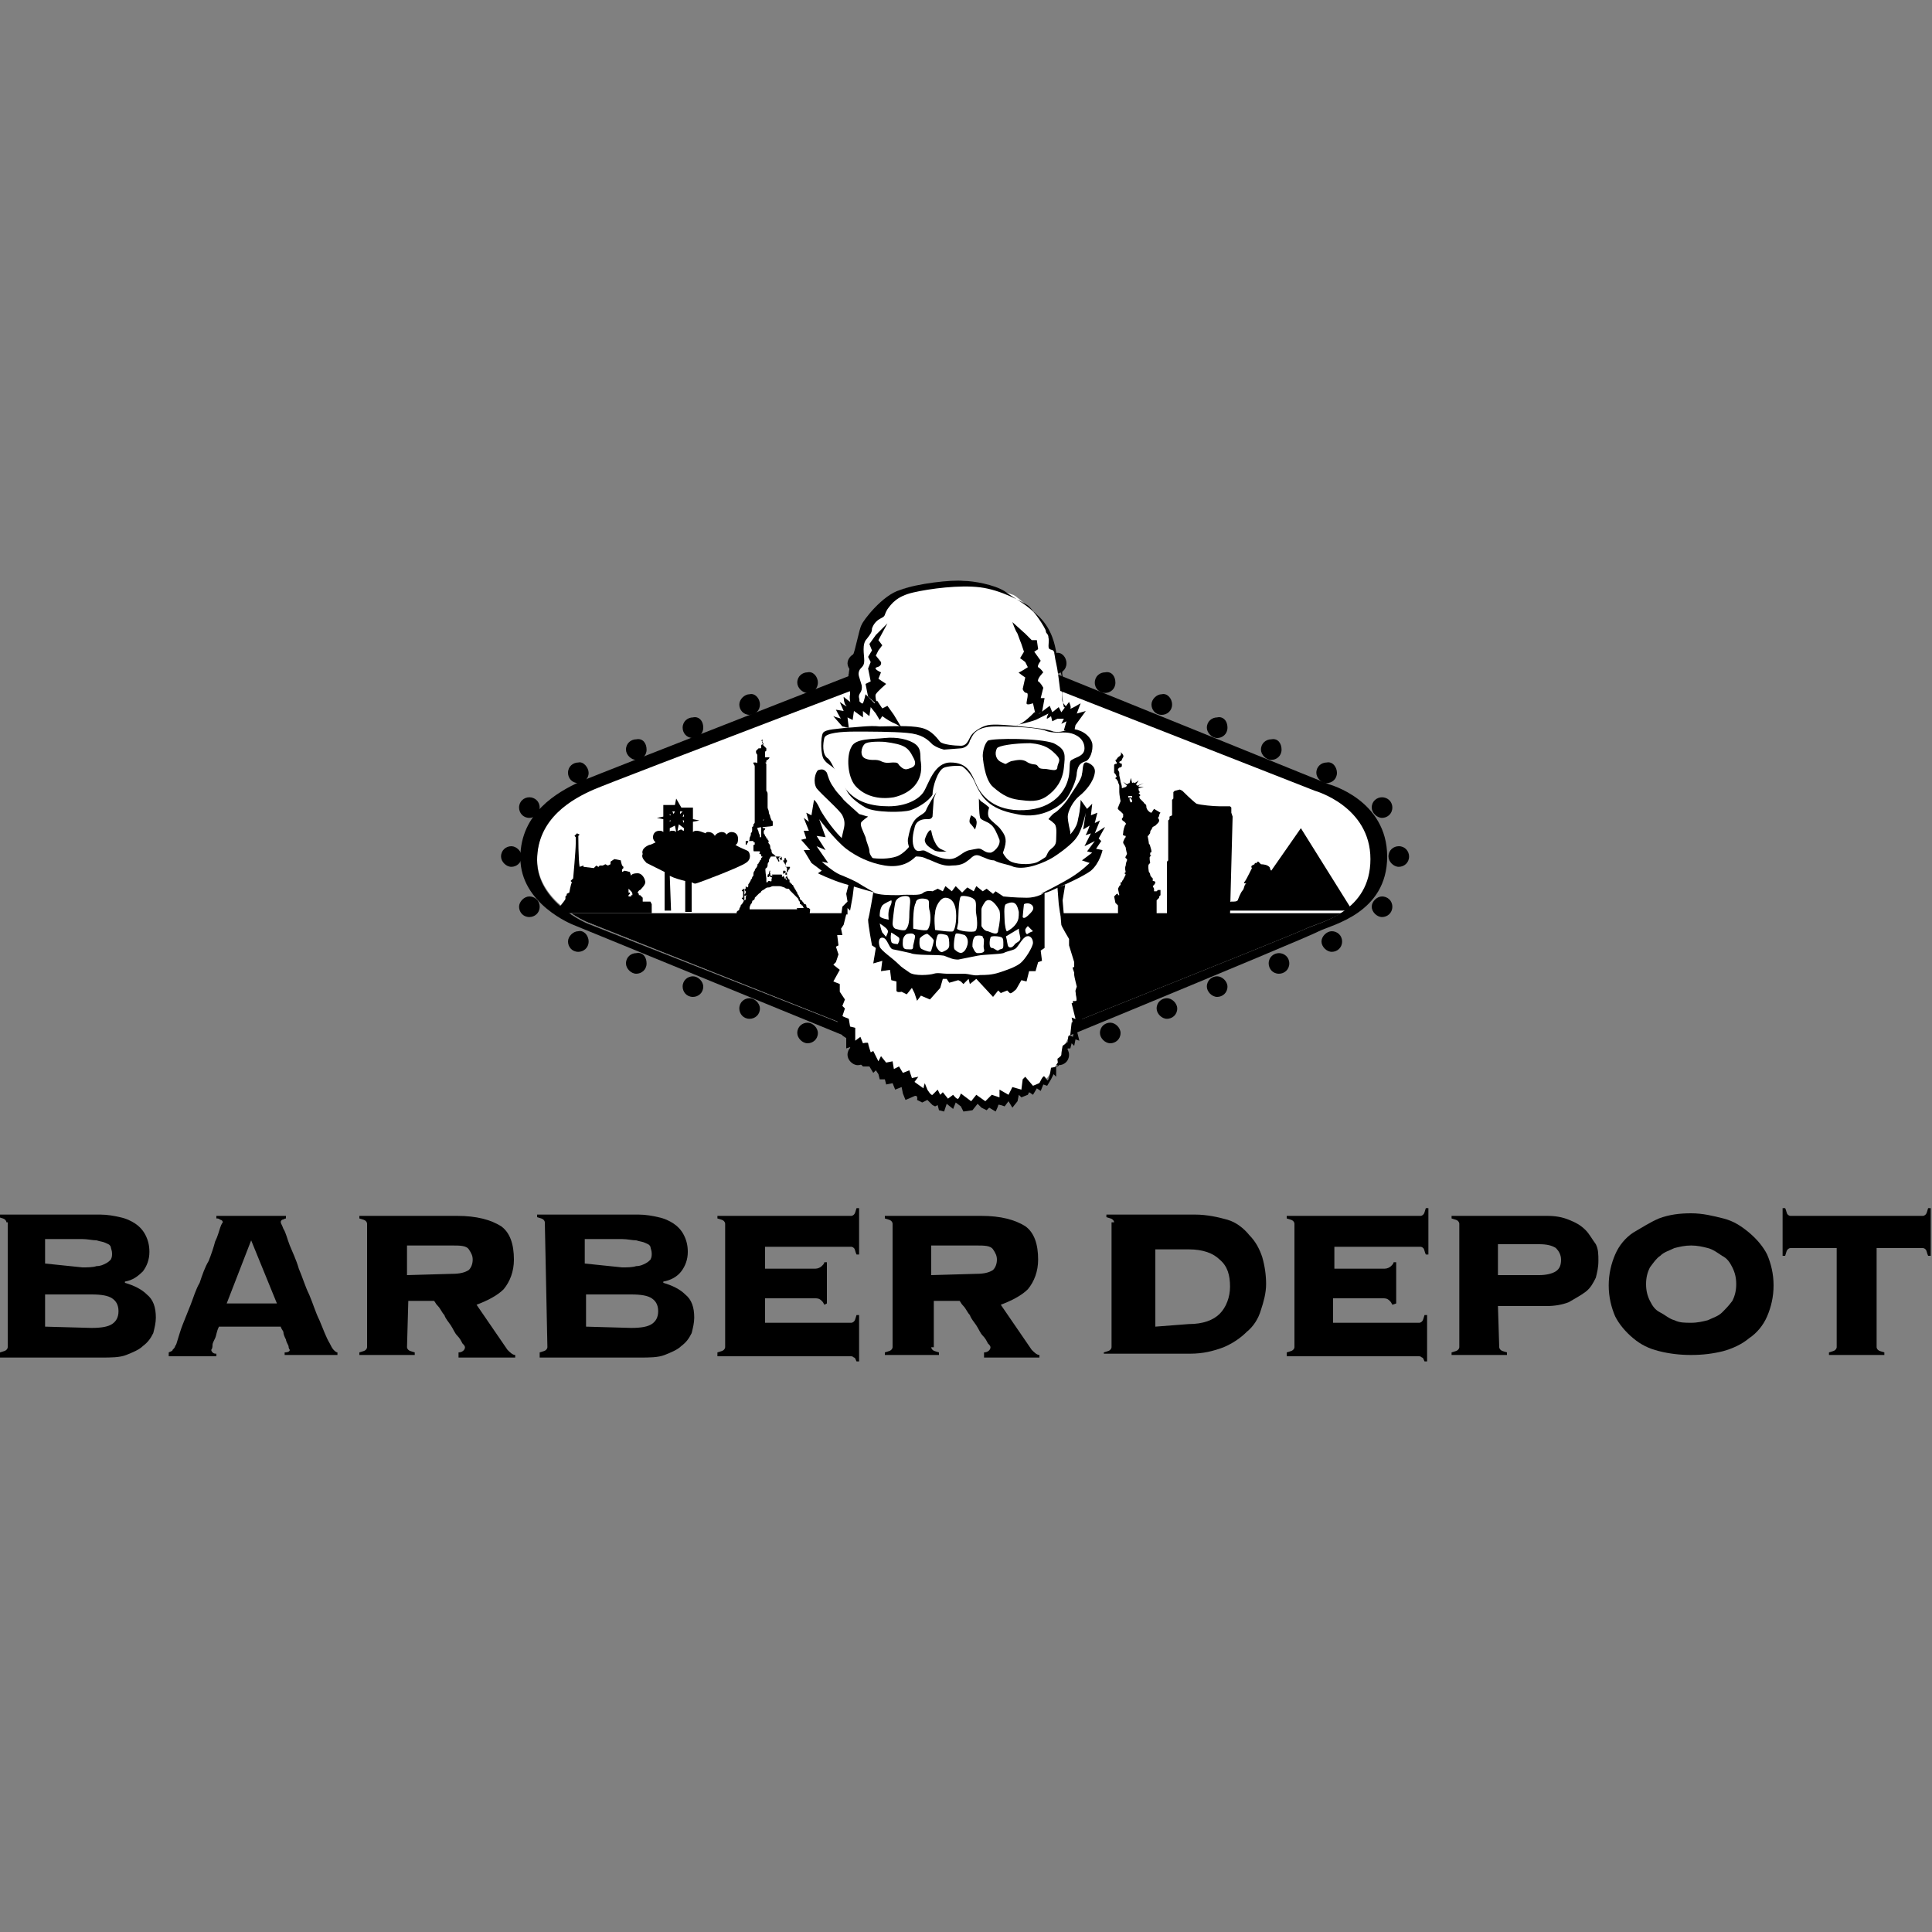 <?xml version="1.0" encoding="UTF-8"?> <svg xmlns="http://www.w3.org/2000/svg" xmlns:xlink="http://www.w3.org/1999/xlink" viewBox="0 0 150 150"><rect x="0" y="0" width="150" height="150" fill="#808080" stroke="none"/><clipPath id="a"><path d="m102.2 61.3-27.9-10.9s-26.6 10.1-28.2 10.8-4.4 2.2-4.4 5.5 3.9 4.9 3.9 4.9l28.7 11.4s26.1-10.4 27.1-10.9 5.2-1.3 5.2-5.4c0-4.2-4.4-5.4-4.4-5.4z"></path></clipPath><path d="m.3.3h2.3v2.3h-2.3z" fill="none"></path><path d="m146.6.3h2.3v2.3h-2.3z" fill="none"></path><path d="m.3 147h2.3v2.3h-2.3z" fill="none"></path><path d="m146.6 147h2.3v2.3h-2.3z" fill="none"></path><path d="m102.2 61.3-27.9-10.9s-26.6 10.1-28.2 10.8-4.4 2.2-4.4 5.5 3.9 4.9 3.9 4.9l28.7 11.4s26.1-10.4 27.1-10.9 5.2-1.3 5.2-5.4c0-4.2-4.4-5.4-4.4-5.4z" fill="#fff"></path><path d="m62.9 70.6c-.1-.1-.1-.1-.1-.1s0 0-.1 0c-.1-.1-.1-.1-.1-.2s-.1-.1-.1-.1-.1 0-.1-.1l-.1-.1c0-.1-.1-.1-.1-.1-.1-.1-.1-.1-.1-.2-.1-.1-.1-.2-.1-.2-.1-.1-.1-.1-.1-.2-.1-.1-.1-.2-.2-.3 0-.1-.1-.1-.1-.2s-.1-.1-.1-.1 0-.1-.1-.1c0-.1-.1-.1-.1-.1v-.1s0 0 0-.1c0 0-.1 0-.1-.1-.1-.1-.1-.2-.1-.2v-.1-.1c0-.1 0-.1 0-.1.1 0 .1-.1.1-.1s0-.1.1-.1c0 0 0 0 0-.1.1-.1 0-.1 0-.1s0 0-.1 0h-.1-.1c0-.1 0-.2 0-.2s0-.1.1-.2c0 0 0 0 0-.1-.1-.1-.1-.1-.1-.2 0 0-.1 0-.1.1v.1s0 0-.1 0-.1-.1-.2-.1v.2-.1c.1 0 .1-.1 0-.1s-.1-.1 0-.1 0-.1 0-.1-.1 0-.1.1l-.1.1c.1 0 .1.1.1.1v.1c-.1 0-.1-.1-.1-.1 0-.1-.1-.1-.1-.1 0-.1 0-.1-.1-.2 0-.1 0-.1-.1-.1 0-.1-.1-.1-.1-.1-.1-.1-.1-.2-.1-.3-.1-.1-.1-.2-.1-.3s-.1-.2-.1-.2-.1-.1 0-.2l-.1-.1c0-.1 0-.1-.1-.1 0-.1 0-.1-.1-.2 0-.1-.1-.2-.1-.2v-.1s0 0 0-.1c.1-.1.1-.1.1-.1v-.1s.1 0 .1-.1v.1s0-.1-.1 0h-.1s-.1 0-.1-.1 0-.1 0-.1c0-.1 0-.1 0-.1s0-.1 0-.1c.1-.1 0-.1 0-.1s0-.1.1-.2c0 .1 0 .1-.1.1-.1-.1 0-.1-.1-.1v.1 1.3h-.1v-.1c0-.1-.1-.2-.1-.3s-.1-.2-.1-.3 1.2-.1 1.2-.2 0-.2 0-.2c0-.1 0-.2-.1-.2 0-.1-.1-.2-.1-.3s-.1-.2-.1-.3c0-.2-.1-.3-.1-.4s0-.2 0-.3c0-.2 0-.3 0-.4s0-.2 0-.3 0-.2-.1-.3c0-.1 0-.1 0-.2 0-.2 0-.2 0-.4s0-.3 0-.5 0-.3 0-.4c0-.2 0-.3 0-.4s0-.1 0-.2c-.1-.1-.1-.1 0-.1v-.1c0-.1.1-.1.1-.1s.1-.1.1-.1.1-.1 0-.1-.1 0-.1 0c-.1 0-.1 0-.1 0s-.1 0-.1 0c0-.1 0-.2 0-.2s0-.1 0-.1c0-.1 0-.2.1-.2 0-.1 0-.2 0-.2-.1-.1-.1-.1-.2-.2s-.1-.1 0-.1c0 0 0-.1-.1-.1 0 0-.1 0 0-.1-.1-.1-.1-.1 0-.2v-.1.1.2c.1.1 0 .2 0 .2s-.1 0-.1.1v.1c0 .1 0 .1-.1.1 0 0 0 0-.1 0-.1.1-.1.1-.2.2v.1c0 .1.1.2.1.2v.2.1.3s0 .1-.1 0c-.1 0-.1 0-.1 0h-.1v.1c.1.1.1.2.1.2v.1.2.1.2.3.4.3.2.3.2.2.3.1.2.2.2.3.2.2.1c0 .1 0 .1-.1.2 0 .1 0 .2-.1.2v.1.2s0 .1-.1.2v.1c0 .1-.1.2-.1.3s0 .2-.1.2c0 .1-.1.2-.1.2s0 .1-.1.1v-.1s0 0 0-.1v-.1h.6v.1h.1v.1c0 .1 0 .1-.1.1v.1.1.2c0 .1.1.1-.1.1-.1 0-.1 0-.1 0h.7v.1c-.1.1 0 .1 0 .1s.1 0 .1.1 0 .1.1.1c0 0 0 .1-.1.1 0 .1 0 .2-.1.2 0 .1-.1.2-.1.2s0 .1-.1.1.1 0 0 .1c0 .1-.1.2-.1.2s-.1.1-.1.2c-.1.1-.1.2-.1.3s0 .1-.1.2c0 .1 0 .1-.1.2 0 .1-.1.2-.1.2 0 .1-.1.1-.1.2s0 .1 0 .1 0 .1-.1.1c-.1-.1-.1-.1-.1-.1s0 0 0 .1v.1c-.1 0-.1.1-.1.1s0-.1-.1-.1c0 .1 0 .1-.1.1 0 .1 0 .1.1.1v.2.1.2c-.1 0-.1 0-.1 0 0 .1 0 .1.1.1v.1s.1 0 .1.1v-1c.1.1.1.1 0 .1 0 0 0 0 .1.1v.1c0 .1-.1.1-.1.2s.2 0 .2 0c-.1.1-.1.1-.1.2v.1c0 .1-.1.1-.1.1-.1.1-.1.2-.2.3s-.1.1-.1.2c-.1.1-.1.2-.1.2 0 .1-.1.1-.1.1s-.1.1-.1.1v.1c.1.1 0 .1 0 .1s0 .1-.1.1c0 0-.1 0 0 .1v.1c0 .1-.1.1-.1.1s0 .1 0 .2h5.8zm-3.4-3.2c.1-.1.1-.2.1-.3s.1-.2.1-.2v-.1c0-.1.1-.2.1-.2s0-.1.1-.1h.4.3s.1 0 .1.1 0 .2.1.2c0 .1.1.2.1.2s.1.2.1.2 0 .1.1.2v.1.1.1l-.1.1s-.1.1 0 .1c0 0 .1 0 .1.1-.1.1-.1.1-.1.2h.1v.1c-.1 0-.1 0-.1-.1.1-.1.1-.1.1-.1h-.1v.1c-.1 0-.1 0-.1 0v-.1l-.1-.1v-.1s0-.1.1-.1c0 0 .1 0 .1-.1s-.1-.1-.1-.1c-.1 0-.1 0-.1.1v.2.1c0 .1-.1.1-.1 0 .1-.1-.1-.1 0-.1-.1 0-.1 0-.1 0s0 0-.1 0h-.5c-.1 0-.1 0 0 .1-.1 0-.1 0-.1 0-.1 0-.1-.1-.1-.1v-.1s0-.1-.1-.1v.1-.1c0-.1 0-.1.1 0 0-.1 0-.1 0-.1-.1 0-.1.1-.1.1s0 0 0 .1c0 0 0 .1-.1.1v.1.1h.1s0-.1.1-.1v.1h.1s.1.1 0 .1v.1.1c-.1.1-.1 0-.1 0s0 0-.1 0-.1.1-.1.1c-.1 0-.1 0-.1 0v-.1c0-.1 0-.1 0-.1v-.1c-.1-.7-.1-.8 0-.8zm2.4 3.2h-3.7c0-.1 0-.1 0-.2.1-.1 0-.1.1-.2s.1-.2.1-.2c0-.1.1-.1.1-.1.1-.1.1-.1.1-.2.1-.1.2-.2.3-.3s.2-.1.2-.2c.1-.1.2-.1.3-.2s.2-.1.3-.1.2-.1.3-.1h.1.1.3c.2 0 .3.1.4.1.1.1.2.1.3.1s.1.1.1.1.1.1.1.1c.1.1.1.1.2.2l.3.3c.1.1.1.1.1.2.1.1.1.1.1.2s0 .1.1.1c0 .1.1.1.1.1s.1.2.1.2c-.6 0-.6 0-.5.1z"></path><path d="m52 68c.4.2.8.3 1.2.4v2.4h.5v-2.3c.2.1.2.1.3.1.4-.1 3.5-1.3 3.9-1.6.5-.3.3-.8.2-.9s-.5-.2-1-.5c.2-.1.2-.3.2-.5 0-.3-.2-.5-.5-.5-.2 0-.3.1-.4.2-.1-.2-.3-.2-.4-.2s-.4.1-.5.3c-.1-.2-.3-.3-.5-.3-.1 0-.2 0-.2.1-.3-.1-.5-.2-.7-.2-.1 0-.2 0-.3.1v-.8l.5-.1-.5-.1v-.9l.1-.1-.1.1h-.9l-.4-.7-.1.5h-.9l-.1-.1.1.1v.9l-.5.1.5.1v.9.1c-.1-.1-.2-.1-.3-.1-.3 0-.5.2-.5.5 0 .2.1.3.2.4-.2.1-.4.2-.5.2-.7.3-.5.7-.5.7-.1.2 0 .4.3.7.2.1.8.4 1.4.7v3h.5zm1.1-4.8v.2h-.1zm0 .5v.2l-.1-.2zm-.1-.7-.2.2v-.2zm-.3 1 .4.3v.2c-.1 0-.2-.1-.2-.1-.1 0-.2.1-.3.1zm-.3-1-.1.2-.1-.2zm-.4.2.1.1h-.1zm0 .5h.1l-.1.1zm0 .6.4-.2.1.5c-.1-.1-.2-.1-.3-.1s-.2 0-.2.1z"></path><path d="m50.6 70.2-.1-.2h-.6v-.3l-.2-.2h-.1v-.1s-.1-.1-.1-.1.1-.2.2-.2c.1-.1.4-.4.4-.6s-.2-.7-.6-.7c-.5 0-.5.2-.5.2l-.1-.3-.4-.1-.2.1v-.2l.1-.1v-.1l-.1-.1s-.1-.3-.1-.4l-.5-.1-.3.2v.2l-.2.1-.2-.1-.2.1s-.1 0-.2 0-.1.1-.1.1c-.1 0-.2-.1-.2-.1l-.2.2-.8-.1v-.1l-.3.1c-.1-.6-.1-2.4-.1-2.4l.1-.1-.2-.1-.2.2.1.1v.5c0 .5-.2 2.7-.2 2.7l-.2.2.1.1c-.1.2-.2.8-.2.8l-.2.1v.1l-.1.1v.2c-.1.2-.7.9-.7.9v.2h7.4zm-1.5-.8v.1h-.1v.1h-.2v-.1l.1-.1v-.1h-.1v-.3s.1.1.2.2.1.2.1.2z"></path><path d="m101 64.3-2.3 3.3c-.1-.1-.1-.2-.1-.2s0-.1-.2-.2-.5-.1-.5-.1l-.1-.1s0 0-.1-.1c-.1 0-.1 0-.1 0v.1s0 0-.1 0-.1.1-.1.1-.2.1-.2.1c-.1.1 0 .2 0 .2s-.1.2-.2.4-.3.6-.4.7.2.1.2.1.2 0 0 0-.2.4-.3.5c-.2.2-.4.8-.4.8-.1.1-.2.1-.5.1-.3.1-.8.1-.9.1s-.2.1-.4.2-.2.2-.2.4h10.9z"></path><path d="m95.7 63.4-.1-.3v-.1-.3l-.1-.1s-.2 0-.8 0c-.5 0-1.5-.1-1.8-.2-.3-.2-1.1-1-1.1-1l-.2-.1-.4.1-.1.1v.5l-.1.1v.4.1.7l-.2.1v.2l-.1.1v3.1l-.1.1v4.3l.1.1v-.3h4.8z"></path><path d="m89.8 69.9.2-.2v-.1l.1-.1v-.4h-.2l-.1.1h-.2v-.2l-.1-.2.1-.1s.1-.1.1-.2-.2-.1-.2-.1v-.2l-.1-.1s-.1-.1-.1-.2-.1-.2-.1-.2-.1-.5 0-.6c0 0 .1-.1.1-.1s-.1-.5 0-.5c.1-.1.1-.1 0-.1 0-.1 0-.2 0-.2s.1 0 .1-.1-.1-.4-.1-.4 0-.1-.1-.2c0-.1-.1-.6-.1-.6s.1 0 .1-.1c.1-.1.1-.1.1-.2s.1-.2.1-.2l.1-.2s.2-.1.2-.1l.2-.2c.1-.1.1-.2.1-.2 0-.1-.1-.2-.1-.2s.1-.1.1-.2.1-.2.1-.2-.5-.3-.5-.3l-.2.3s-.1 0-.2-.1-.2-.2-.2-.4-.2-.2-.2-.3c-.1-.1-.2-.2-.2-.2s-.1-.1-.1-.1-.1-.2 0-.2c.1-.1-.1-.2-.1-.2s.1-.1.1-.1-.1-.1-.1-.2 0-.1 0-.1l.4-.1h-.4v-.1l.4-.2-.5.2-.1-.1.2-.3-.3.2c-.1-.1-.2 0-.2 0l-.1-.4-.1.4c-.1 0-.2.1-.2.1l-.3-.2.3.3-.1.1-.3.1c0-.1 0-.1 0-.1 0-.1-.1-.4-.1-.4 0-.1-.1-.5-.1-.5 0-.1 0-.1 0-.2s-.1-.2-.1-.2 0-.1 0-.1.1-.1.1-.1c.1 0 .2-.1.2-.1v-.2c-.1 0-.2-.1-.2-.1s0-.1.1-.1.1-.2.2-.3c.1-.2-.2-.4-.2-.4s.1.2 0 .2c0 .1-.1.1-.2.2s-.1.2-.2.2c0 .1.1.2.1.2v.1c-.2 0-.2.1-.2.1v.6l.1.1.1.2-.1.1c0 .1.1.1.1.1 0 .1.1.1.1.2s.1.2.1.3v.5c0 .2.1.7.1.7s-.2.5-.2.5c-.1.1.2.3.2.3l.2.2v.2c0 .1-.1.1-.1.2s.2.2.2.2.2.2.1.2c-.1.1-.2.5-.2.7-.1.2.2.2.2.2s0 .2-.1.2c0 .1-.1.2-.1.3s.1.2.1.2.1.2.1.2c0 .1.1.5.1.5l-.1.2c-.1.1.1.2.1.2v.1s-.1.2-.1.4c-.1.2 0 .5 0 .5s-.1.1-.1.1.1.1.1.1-.2.4-.2.4c-.1.1-.1.2-.1.2h-.1v.2l-.1.1-.1.2.1.5h-.1v-.1h-.1l-.2.2.1.5.2.2v.7h3zm-2.2-8v-.1h.3v.1l-.2.1c-.1-.1-.1-.1-.1-.1zm.2.4c-.1-.1-.1-.2-.1-.3s-.1-.1-.1-.1h.2v.1s.1.1.1.2-.1.1-.1.1z"></path><path clip-path="url(#a)" d="m36.8 70.9h75.3v25.3h-75.3z"></path><path d="m103.2 60.9-28.9-11.7s-27.6 10.8-29.3 11.5c-1.7.8-4.6 2.4-4.6 5.9 0 3.6 4.1 5.2 4.1 5.2l29.8 12.2s27-11.1 28.1-11.7c1-.5 5.3-1.4 5.3-5.8s-4.5-5.6-4.5-5.6zm-1.8 11.2c-1 .5-27.1 10.9-27.1 10.9l-28.7-11.3s-3.9-1.6-3.9-4.9 2.8-4.8 4.4-5.5 28.2-10.8 28.2-10.8l27.8 10.9s4.3 1.2 4.3 5.3-3.9 4.9-5 5.4z"></path><path d="m45.7 60c0 .5-.4.8-.8.8-.5 0-.8-.4-.8-.8 0-.5.4-.8.8-.8.4-.1.8.4.8.8z"></path><path d="m45.7 73.1c0 .5-.4.8-.8.8-.5 0-.8-.4-.8-.8s.4-.8.8-.8c.4-.1.8.3.8.8z"></path><path d="m104.2 73.1c0 .5-.4.8-.8.8s-.8-.4-.8-.8.4-.8.8-.8.8.3.8.8z"></path><path d="m40.5 66.5c0 .5-.4.8-.8.8s-.8-.4-.8-.8c0-.5.4-.8.8-.8s.8.4.8.8z"></path><path d="m109.4 66.5c0 .5-.4.8-.8.8s-.8-.4-.8-.8c0-.5.4-.8.8-.8.5 0 .8.4.8.8z"></path><path d="m41.9 70.4c0 .5-.4.8-.8.8-.5 0-.8-.4-.8-.8s.4-.8.8-.8.8.3.8.8z"></path><path d="m108.1 70.4c0 .5-.4.8-.8.8s-.8-.4-.8-.8.4-.8.8-.8.8.3.8.8z"></path><path d="m41.9 62.7c0 .5-.4.8-.8.8-.5 0-.8-.4-.8-.8 0-.5.4-.8.8-.8s.8.3.8.8z"></path><path d="m108.1 62.7c0 .5-.4.8-.8.8s-.8-.4-.8-.8c0-.5.4-.8.8-.8s.8.3.8.8z"></path><path d="m103.8 60c0 .5-.4.8-.8.8s-.8-.4-.8-.8c0-.5.4-.8.8-.8.5-.1.8.4.8.8z"></path><path d="m50.2 58.2c0 .5-.4.8-.8.8s-.8-.4-.8-.8c0-.5.4-.8.8-.8.5-.1.8.3.8.8z"></path><path d="m50.2 74.8c0 .5-.4.8-.8.8s-.8-.4-.8-.8c0-.5.4-.8.8-.8.5-.1.8.3.8.8z"></path><path d="m100.1 74.8c0 .5-.4.8-.8.8-.5 0-.8-.4-.8-.8 0-.5.4-.8.8-.8s.8.3.8.8z"></path><path d="m99.5 58.2c0 .5-.4.8-.8.8s-.8-.4-.8-.8c0-.5.4-.8.8-.8.5-.1.8.3.8.8z"></path><path d="m54.6 56.5c0 .5-.4.8-.8.8-.5 0-.8-.4-.8-.8 0-.5.4-.8.8-.8.4-.1.8.2.8.8z"></path><path d="m54.6 76.6c0 .5-.4.8-.8.8-.5 0-.8-.4-.8-.8 0-.5.4-.8.8-.8s.8.4.8.8z"></path><path d="m95.3 76.6c0 .5-.4.8-.8.8s-.8-.4-.8-.8c0-.5.4-.8.8-.8s.8.4.8.8z"></path><path d="m95.3 56.5c0 .5-.4.8-.8.8s-.8-.4-.8-.8c0-.5.4-.8.8-.8.4-.1.8.2.8.8z"></path><path d="m59 54.7c0 .5-.4.8-.8.8-.5 0-.8-.4-.8-.8s.4-.8.8-.8c.4-.1.8.3.8.8z"></path><path d="m59 78.3c0 .5-.4.8-.8.8-.5 0-.8-.4-.8-.8 0-.5.4-.8.8-.8s.8.4.8.8z"></path><path d="m91.4 78.3c0 .5-.4.8-.8.8s-.8-.4-.8-.8c0-.5.4-.8.8-.8s.8.4.8.8z"></path><path d="m91 54.7c0 .5-.4.8-.8.8-.5 0-.8-.4-.8-.8s.4-.8.8-.8c.4-.1.8.3.8.8z"></path><path d="m63.5 53c0 .5-.4.8-.8.8s-.8-.4-.8-.8c0-.5.4-.8.8-.8.4-.1.8.3.8.8z"></path><path d="m63.5 80.2c0 .5-.4.8-.8.8s-.8-.4-.8-.8c0-.5.4-.8.8-.8s.8.4.8.8z"></path><path d="m87 80.2c0 .5-.4.8-.8.8s-.8-.4-.8-.8c0-.5.4-.8.8-.8s.8.4.8.8z"></path><path d="m86.6 53c0 .5-.4.8-.8.8s-.8-.3-.8-.8.4-.8.8-.8c.5-.1.8.3.8.8z"></path><path d="m67.4 51.5c0 .5-.4.8-.8.8s-.8-.4-.8-.8.4-.8.8-.8.8.3.8.8z"></path><path d="m67.4 81.9c0 .5-.4.8-.8.8s-.8-.4-.8-.8c0-.5.4-.8.8-.8s.8.3.8.8z"></path><path d="m83 81.9c0 .5-.4.8-.8.8s-.8-.4-.8-.8c0-.5.4-.8.8-.8s.8.3.8.8z"></path><path d="m82.8 51.5c0 .5-.4.8-.8.8-.5 0-.8-.4-.8-.8s.4-.8.8-.8c.4-.1.8.3.8.8z"></path><path d="m71.4 49.9c0 .5-.4.8-.8.8s-.8-.4-.8-.8c0-.5.4-.8.8-.8s.8.3.8.8z"></path><path d="m71.4 83.5c0 .5-.4.8-.8.8s-.8-.4-.8-.8.4-.8.8-.8.8.3.8.8z"></path><path d="m79.1 83.5c0 .5-.4.8-.8.8-.5 0-.8-.4-.8-.8s.4-.8.8-.8.8.3.8.8z"></path><path d="m79.1 49.9c0 .5-.4.8-.8.8s-.8-.4-.8-.8c0-.5.4-.8.8-.8s.8.3.8.8z"></path><path d="m82.5 55.3s-.3-3-.5-3.8-.2-2.1-.8-2.9-2.1-2.2-2.5-2.4c-.5-.2-3.1-.9-4-1s-4.2.3-4.7.6-1.7 1.3-2 1.6-1.3 1.8-1.3 2.4c-.1.6-.4 2.4-.4 3 0 .5.1 1.4-.1 1.8s-.8 1.1-.8 1.1l.2.6s0 2.4-.3 2.6c-.3.3-.6 0-.9.2s-.9.8-.8 1.1.5.9 1.6 2 1.4 3.2 1.4 3.2l-.5.2-1.1-1-1.2-1.5-.3 1.1-.5 1.2.3 1 .7 1 2.4 1.2-.5 1.4-.5 1.4s-.4.8-.4.9c-.1.1-.4 1.3-.4 1.3l-.1 1.1-.1 1.5.6 1.8.7 1.5.7 1.4.9.9.7.9 1.2.7 2 1.4 1.7.5s1.6.2 1.6.2c.1.1 1.6.1 1.6.1s1.7-.2 1.7-.2l2.2-.9 1.3-.8 1.1-1.6s.2-.9.2-.9c.1-.1.5-.9.5-.9l.1-.9.3-.3-.3-1.2.4-.2-.1-.8.1-.3s-.2-.8-.2-.9 0-1 0-1l-.4-1.3v-.5s-.6-1-.6-1.1-.2-2.3-.2-2.3l.2-.9 2.2-1.2.5-1 .1-.5s.3-.8.2-.9-.4-.8-.4-.9-.3-.9-.3-1c-.1-.1-.3-.2-.3-.2l-.4 1.2-1 1.4-.5-1.5s.1-.8.1-.8c0-.1.8-1.4.8-1.4l1.1-1.7.3-.3s0-.2-.3-.4-.5-.4-.5-.4.5-.3.5-.9c-.1-.5-1.4-1.4-1.4-1.4-.1-.1 0-1.2 0-1.2z" fill="#fff"></path><path d="m73.3 59.6c.2-.1 1.1-.2 1.4-.1.3.2.8.7 1.1 1.5.4.8.9 1.8 3.1 2.2 2.1.5 3.6-.8 3.9-1.2s.8-1.4.8-2c.1-.7.4-.8.7-.9s.6-.8.5-1.4c-.2-.7-1-1.1-1.6-1.1-.6.1-.8.3-1.4.2-.5-.2-1.5-.3-2.5-.4s-2.1-.2-2.6-.1-1.1.5-1.3.8-.3.8-.8.8-1.4-.1-1.6-.3-.6-.9-1.5-1.1-2.4-.1-3.2-.1c-.8-.1-2 .1-2.6.1-.6.1-1.6.1-1.8.4s-.2 1.8.1 2.1c.2.3.5.4.8.7.3.4.7 1.1.9 1.6s.8 1 1.5 1.4 2.9.4 3.5.2 1.4-.7 1.7-1.2c0-.6.4-1.9.9-2.1z"></path><path d="m74.6 58.1-1.3.1s-.5-.1-.9-.4c-.4-.4-.8-.8-2-.9-1.1-.1-2.9-.1-4-.1s-2.3.1-2.4.5-.2 1.3.3 1.6c.4.4.6 1.3 1.4 2.4.8 1 2 1.3 3.3 1.3s2.3-.5 2.7-1.1.8-2.3 2.1-2.3 1.6.8 2 1.7 1.4 2.1 3.7 2c2.4-.1 3.2-1.6 3.4-2.3.2-.6.1-1.2.2-1.5.2-.3 1.1-.3 1.1-1s-.6-1.1-1.2-1.2-1.2.1-1.9-.2c-.7-.2-2.1-.3-3.8-.3s-1.8.8-2 1.1c-.1.5-.6.6-.7.6z" fill="#fff"></path><path d="m71.5 59.2c-.1-.4.1-1-.4-1.4s-1.5-.6-2.4-.5-2.3 0-2.6.7c-.4.7-.3 2.3.3 3 .7.8 1.8 1.1 3 .9 1.3-.3 2.3-1.2 2.1-2.7z"></path><path d="m76.3 58.7s.1 1.8.8 2.4c.8.7 1.3.9 2 1 .8.1 1.5.2 2.2-.3s1.2-1.2 1.3-2.2.2-1.4-.8-1.9c-1.1-.4-4.6-.4-5.1-.2-.3.3-.4.9-.4 1.2z"></path><path d="m77.4 58.1c-.2.4-.1.9.4 1.1.4.2.2.1.7-.1.5-.1.9-.2 1.3.1.4.2.5.1.7.2.2.2.1.3.7.3.6.1.9.2.9-.2.1-.4.3-.5-.1-.9s-.8-.8-2-.9c-1.3 0-2.5.2-2.6.4z" fill="#fff"></path><path d="m68.7 57.6s-1.4-.1-1.6.2c-.2.2-.4.9.1 1.1s.8 0 1.2.2.7.1.9.1c.3 0 .4 0 .5.2.2.2.4.4.7.3s.8-.2.4-.9c-.4-.8-.7-1-2.2-1.2z" fill="#fff"></path><path d="m67.8 69.3c.5.2 1.2.2 2 .2.8-.1 1.6.1 1.9-.2.3-.2.7-.1.7-.1l.4-.2.4.2.2-.4.5.4.3-.4.5.5.4-.4.5.3.2-.4.5.4.3-.2.5.4.2-.2.6.4s.9.1 1.8.1 1.4-.4 1.4-.4v4.3l-.3.2.1.8-.3.1-.2.7h-.5l-.2.8-.4-.1-.4.7s-.4.4-.5.3-.2-.2-.2-.2l-.5.2-.2-.2-.4.5-1.3-1.4-.5.4-.1-.4-.4.4-.2-.2-.2-.1-.7.2-.2-.3h-.3l-.2.7-.8.9-.7-.3-.3.4-.2-.6-.2-.4-.4.5-.4-.2s-.4.1-.4-.1 0-.7 0-.7l-.4-.1-.1-.8-.7.1.1-.8s-.7.2-.7.2.2-1.2.2-1.2l-.3-.2s-.3-1.6-.3-2c.1-.3.4-2.1.4-2.1z"></path><path d="m66.3 68.8-.1.8-.2 1.1-.2-.2v.5h-.1l-.2.8-.2.3.1.5h-.4l.1.8-.2.1.2.6-.2.6-.2.2.5.4-.5.9.5.2v.6l.4.6-.2.5.2.2-.2.6.5.2.1.6.4.1v1l.4-.3.2.5s.4-.1.4 0 .2.7.2.7l.2-.1.4.8.2-.4.4.5.5-.1.1.6.4-.2.3.5.5-.2.2.6.5-.1-.3.4.7.5c0-.1.1-.4.1-.4l.2.5s.3.5.4.4.4-.4.4-.4l.2.4.2-.2.4.5.4-.3s.3.4.4.3.2-.4.2-.4l.8.6.4-.5.7.5.5-.5.6.2v-.6l.7.4.3-.6.7.2.1-.8.2-.2.6.7.5-.2s.3-.7.4-.5c.2.2.2.4.3.2s.2-.9.2-.9.7-.1.6-.2c-.1-.2-.1-.5-.1-.5s.3-.2.3-.3c0-.2.1-.7.1-.7l.4-.3s0-.5.1-.5.3.1.3.1l.1-.6-.2-.9.5.2-.3-.8-.1-.7s.3.1.3-.1-.1-.6-.1-.6l.2-.4-.1-.6s-.4-.9-.3-.9.4-.1.4-.2c-.1-.2-.2-.8-.2-.8l-.3-.5.1-.5-.5-.8-.3-.8-.2-.6-.1-.7-.1-1.3.6-.2-.2 1.2.1 1.2.5.8s-.1.5 0 .5.4.5.4.5v.5l.3.5-.1.3.3.6v.2l.2.5c-.1-.1-.2 0-.2 0l.2.8-.2-.1.2.8-.3.1.2.8-.4.1.2.7.1.3.1.6-.2-.1-.3.5.2.8-.3-.1-.1.5-.2-.2-.1.4h-.2l-.2.7-.2-.1-.1.5-.4.3v.8l-.2-.2-.2.4-.3.5-.3-.1-.2.5-.3-.2-.3.5-.3-.2-.1.2-.5.2-.2-.2-.1.5-.4.5-.3-.5-.3.4s-.5-.2-.5-.1-.2.5-.2.5l-.5-.3-.2.2-.4-.2-.3-.3-.4.5-.7.1-.2-.4-.4-.3-.2.5-.5-.4-.2.6-.4-.1-.1-.4-.2.1-.2-.1-.4-.4-.4.2-.4-.2s.1-.4-.2-.3c-.2.1-.7.3-.7.3l-.2-.5-.1-.5-.5.2-.2-.5-.5.1-.1-.4h-.4l-.1-.4-.2-.3-.2.2-.3-.5h-.5l-.2-.2-.4-.3v-.5l-.3-.1-.1-.4-.3.1v-.8l-.3-.2-.1-.5-.2-.1-.1-.8-.5.1.1-.4-.2-.4-.2-.3.3-.5-.4-.2.1-.7-.2-.1v-.5-.1l.2-.8-.2-.3.5-.9-.2-.4.3-.9-.2-.5.5-.2.2-.6.2-.2.1-.7.4-.4-.1-.6.2-.8z"></path><g fill="#fff"><path d="m72.6 72.2s1.3.2 1.4.1c.2-.2.3-1.1.2-1.7s-.4-.9-.8-.9-.8.7-.8 1.2c-.1.4 0 1.3 0 1.3z"></path><path d="m74.3 72.1c.1.2 1.2.3 1.4.2s.2-.7.1-1.3c-.1-.5.1-1-.2-1.2-.2-.2-.9-.3-1-.2-.2.2-.2 2-.2 2z"></path><path d="m70.9 72.1s.9.2 1.1.1c.2-.2.3-.8.2-1.4-.2-.6.1-.9-.3-1s-.8 0-.8.3c-.2.3-.2 1.4-.2 1.4z"></path><path d="m69.5 72.1s.6.2.8.1c.2-.2.3-.5.3-1.2s.2-1.3-.1-1.4c-.2-.1-.9 0-1 .5s-.2 1.5-.2 1.6c0 .3.2.4.2.4z"></path><path d="m69 71.4s-.1-.6.1-1 .1-.5.1-.5-.5.2-.7.4c-.2.3-.2.7-.2.8 0 .2.7.3.7.3z"></path><path d="m76.5 70s-.3.4-.3.6 0 1.3 0 1.3.2.4.5.4c.3.1.8.4.8-.1.1-.4.2-1.1.1-1.5-.2-.4-.7-1.1-1.1-.7z"></path><path d="m78.1 70.2c-.2.1-.1 1-.1 1.3 0 .2.1.9.2.8.2-.1.5-.3.7-.6s.2-.5.2-.9c-.1-.4-.2-1-1-.6z"></path><path d="m79.5 70.2s-.1.9-.1 1c.1.2.4-.1.5-.2.2-.2.4-.4.3-.6 0-.1-.3-.4-.7-.2z"></path><path d="m69.3 73.7s1 .2 1.4.3c.4.2 2.1.1 2.6.2.5.2.7.3 1.1.3.5-.1 1-.2 1.5-.3s1.6-.1 2-.2c.4-.2.8-.2 1-.4s.5-.8.8-.9.5.2.5.5-.6 1.3-1 1.6-1 .5-1.6.7-1.1.2-1.5.2c-.5.1-.8-.1-1.3-.1s-1 0-1.3 0-.7-.1-1 0-1.5.2-1.9-.1-.5-.3-.9-.7-1.3-1-1.4-1.3-.1-.7.2-.7c.4 0 .5.8.8.9z"></path><path d="m74.9 72.6s-.6-.2-.7-.1c-.1.2-.2 1-.1 1.2.2.2.5.4.7.2.2-.1.6-.9.1-1.3z"></path><path d="m75.7 72.7c-.2.2-.2.6-.2.8.1.2.2.5.4.5s.6 0 .5-.3.1-.8-.1-.9c.1-.2-.5-.2-.6-.1z"></path><path d="m76.9 72.8c-.1.3-.1.8.1.8s.3.2.5.2c.2-.2.4 0 .4-.4s0-.5-.1-.6-.9-.2-.9 0z"></path><path d="m78.1 72.7c.1.3.1.7.2.8s.3.1.5-.2c.2-.2.5-.2.4-.6s-.1-.6-.1-.6z"></path><path d="m79.8 71.9s-.2.2-.2.3c0 .2.1.4.2.3s.4-.2.4-.2c-.1-.1-.4-.4-.4-.4z"></path><path d="m73.5 72.6s-.6-.2-.7 0-.2.7-.1.9.3.5.5.4.5-.2.5-.5 0-.7-.2-.8z"></path><path d="m72 72.5c-.2 0-.6.3-.6.4s-.1.7.2.8c.2.1.7.3.7.1.1-.3.2-.7.2-.8-.2-.3-.5-.5-.5-.5z"></path><path d="m70.5 72.5c-.2 0-.4.3-.4.5s-.1.7.3.7.5.1.5-.3c.1-.4.2-.8.1-.8-.1-.2-.5-.1-.5-.1z"></path><path d="m69.2 72.4s.5.3.6.4c.1.2-.1.5-.1.5s-.5 0-.5-.2c-.1-.3 0-.7 0-.7z"></path><path d="m68.3 71.7s.1.5.2.7c.2.2.3.4.3.3.1-.2.2-.4.1-.5-.1-.2-.6-.5-.6-.5z"></path></g><path d="m72.5 62s-.1 1.3-.1 1.4c-.1.2-.2.2-.5.2s-.8.1-.9.7c-.2.7-.2 1.4.1 1.7.3.2.5-.1.8.1.4.2 1.1.6 1.8.6s1-.6 1.6-.7.7-.2 1 0 .4.2.6.2.8-.5.7-1c-.2-.5-.4-1-.7-1.2-.2-.2-.7-.3-.8-.5-.1-.3-.1-1.5-.1-1.5s.1.2.3.3c.3.2.5.4.5.4s-.2.5 0 .8.7.6.9.9c.3.4.5.7.3 1.4s-.4 1-.8 1-.7-.2-1-.3c-.4-.2-.6-.1-.9.2-.3.2-.5.5-1.4.5-.8.1-1.5-.4-1.9-.5-.4-.2-.6-.2-.9-.2-.3-.1-.7-.9-.6-1.4s.2-1 .5-1.4.8-.5.9-.8.8-1.4.8-1.4z"></path><path d="m75.4 63.3s.4.2.4.4c.1.2-.1.7-.1.7s-.2-.3-.4-.5c-.1-.2.1-.6.1-.6z"></path><path d="m72.3 64.5s.1.5.2.7.2.5.5.7c.4.2.5.2.5.2s-.7.1-1-.1-.7-.4-.7-.8c.1-.4.4-.9.5-.7z"></path><path d="m77.7 65.8s.2.8.8 1.1c.7.3 1.8.2 2.1 0 .4-.2 2-1.3 2.2-1.7s.8-.8.9-1.6c.2-.8.2-1.5.2-1.5l.5.7.4-.4-.1.9.5-.2-.2.8.4-.2-.4 1 .8-.5-.5.9.2.2-.4.6.5.1s-.2 1-.9 1.6c-.8.6-3 1.5-3.2 1.6s-.7.2-.7.2 1.6-.8 2.4-1.3 1.4-1.1 1.4-1.1l-.6-.2.8-.6-.4-.1.6-.8-.8.4.5-1s-.5.2-.4.1.3-.7.3-.7l-.5.3.2-1.3s-.3 1.4-.7 1.9c-.3.5-1.4 1.3-1.9 1.6s-2 1-3 .7c-.4-.2-1.4-.3-1.6-.6-.1-.4.6-.9.6-.9z"></path><path d="m70.7 65.6s-.5.7-1.1.9-1.4.2-2 .1c-.5-.2-1.5-.8-2.1-1.4-.6-.5-1.4-1.6-1.8-2.3-.3-.7-.5-.8-.5-.8l-.2 1.2-.4-.2.2.7-.4-.3.4 1h-.4l.2.6-.4.1.7.8h-.5l.6 1 .8.6-.3.2s1 .5 2 .8 2.4.7 2.4.7-.9-.5-1.2-.7-1-.5-1.5-.7-1.4-1-1.4-1l.5.1-.9-1.3.7.3-.7-1.1.7.1-.5-1.4s1.2 1.6 2.1 2.3c.8.6 1.8 1.1 3 1.3 1.3.2 2-.3 2.4-.7 0-.4-.5-.7-.4-.9z"></path><path d="m78.9 56.3s1.4-.3 1.7-.5c.4-.2.8-.4.8-.4s-.2.4-.1.4c.2-.1.3-.2.3-.2l.1.4.4-.2h.5l-.2.4.4-.2-.2.7.8.1.1-.5.8-1.1-.7.2.3-.8s-.8.5-.8.4c.1-.1-.1-.5-.1-.5l-.6.8-.2-.4-.5.4-.2-.5-.8.6-.4-.1c.1-.1-.9 1-1.4 1z"></path><path d="m70 56.5s-.2-.2-.7-.4c-.4-.2-.8-.5-.8-.5l-.2.3-.3-.5-.4-.5-.1.7-.5-.4v.5l-.7-.5-.1.7-.4-.2.1.8-.5-.1s-.8-.9-.7-.8c.2.1.7.2.6.2-.1-.1-.4-.7-.4-.7l.6.1-.3-.7s.7.5.5.3-.2-.7-.2-.7.8.7.9.5-.2-.5.1-.4c.2.2.4.5.5.4.1-.2.2-.7.2-.7l.7.7.2-.2.4.6.4-.2.5.7z"></path><path d="m84.4 59.2s.7.2.6.8c-.1.7-.7 1.4-1.2 1.8s-.9 1.2-.9 1.6.2 1.2.2 1.2v.7l-2 1.5s.2-.6.4-.8.5-.3.5-.8.1-1.1-.2-1.3c-.2-.2-.4-.3-.4-.3s.3-.4.5-.5.8-.7 1.1-1.2 1-1.4 1-1.8c.1-.3 0-1 .4-.9z"></path><path d="m67.9 66.8s-.4-.4-.4-.7-.2-.6-.3-1.1c-.2-.5-.5-1-.3-1.2s.5-.4.5-.4-.4-.1-.7-.2c-.2-.2-.9-.8-1.2-1.1-.2-.3-.5-.5-.8-1-.3-.4-.4-.8-.5-1.1-.2-.3-.4-.3-.7-.2-.2.2-.4.9-.1 1.4.4.5 1.8 1.7 2 2.1s.2.7.1 1.1-.2.9-.2.9.7.7 1.1.9c.5.3 1.5.6 1.5.6z"></path><path d="m82.6 54.9s-.2-.9-.1-1.2.1-.8 0-1.2.1-.7-.2-1c-.2-.4-.2-.4-.3-.9s-.3-1.7-1.3-2.7-1.9-1.4-2.7-2c-.8-.5-2.4-.8-3.2-.8-.9-.1-3.6.2-4.9.7-1.4.4-2.9 2.4-3 2.7-.2.3-.5 2.1-.7 2.4-.1.3-.3 1.2-.3 1.4-.1.2.1 1.2.1 1.6-.1.4.1.9.1.9l.5-.1s.2-.2.1-.5c-.1-.4.3-.4.2-1-.2-.7-.3-.8-.2-1.1s.4-.3.4-.8-.2-1.3.2-1.7c.3-.4.4-.5.4-.8.1-.3.3-.6.7-.8s.2-.2.5-.7c.3-.4.7-1 2-1.3s3.6-.6 5.2-.4 3.2 1.1 3.7 1.4c.4.3 1.4 1.8 1.4 2s.2.2.2.5c.1.3-.1.8.1.9s.3 0 .4.4.4.7.4 1 .2.8.2 1.2-.1 1.3 0 1.5.5.6.5.6z"></path><path d="m78.6 48.3 1 .9.5.5h.4l.1.7-.3.2.5.7s-.3.4-.2.5c.2.1.4.4.4.4s-.5.5-.4.7c.2.1.4.5.4.5l-.2.8h.3l-.2 1.1-.5.2-.2-.9s-.5.2-.5 0 .2-.8 0-.8-.3-.3-.3-.3l.2-.9s-.6-.4-.5-.4.7-.4.7-.4l-.2-.4-.4-.3.3-.5-.2-.6s-.2-.5-.3-.8c-.2-.3-.4-.9-.4-.9z"></path><path d="m68.1 54.7s-.2-.7-.1-.8c.1-.2.8-.8.8-.8l-.6-.4.2-.5s-.7-.3-.3-.4.3-.4.3-.4l-.4-.5.2-.4.3-.4-.3-.4.7-1.3-.9.9-.5.7.2.5-.3.5.2.4-.2.5.2 1-.4.2.2 1z"></path><path d="m.5 94.9c0-.1-.1-.2-.1-.2-.1-.1-.2-.1-.5-.2v-.2h7.9c.5 0 1.1.1 1.5.2.5.1.9.3 1.2.5s.6.5.8.9.3.8.3 1.3c0 .6-.2 1.1-.5 1.5-.4.4-.8.7-1.4.8v.1c.7.2 1.3.5 1.7.9.5.4.7 1 .7 1.8 0 .4-.1.8-.2 1.2-.2.4-.4.7-.8 1-.3.3-.8.5-1.3.7s-1.2.2-1.9.2h-7.9v-.4c.3-.1.4-.1.5-.2s.1-.2.1-.2v-9.7zm5.9 3.5c.4 0 .8 0 1.1-.1.3 0 .5-.1.7-.2s.3-.2.4-.3c.1-.2.1-.3.1-.5s-.1-.4-.1-.5c-.1-.2-.2-.2-.4-.3s-.4-.1-.7-.2c-.3 0-.7-.1-1.1-.1h-2.9v1.9zm.7 4.7c.8 0 1.3-.1 1.6-.3s.5-.5.5-1-.2-.8-.5-1-.8-.3-1.6-.3h-3.6v2.5z"></path><path d="m16.4 104.8c0 .1.1.2.1.2.1.1.2.1.3.1v.2h-3.7v-.3c.2-.1.3-.1.3-.2.1-.1.2-.2.2-.3.1-.1.1-.2.2-.5s.2-.7.4-1.2.4-1 .6-1.5.4-1.2.7-1.7c.2-.6.4-1.2.7-1.7.2-.5.4-1.1.5-1.5.2-.4.3-.8.4-1.1s.2-.4.2-.4c0-.1-.1-.2-.2-.2-.1-.1-.2-.1-.3-.1v-.2h5.4v.2c-.1 0-.2.1-.3.1-.1.1-.1.1-.1.2s.1.2.2.5c.2.3.3.8.5 1.3s.5 1.1.7 1.8c.3.7.5 1.4.8 2 .3.7.5 1.4.8 2 .3.7.5 1.3.8 1.8.1.2.2.4.3.5s.2.2.3.2v.2h-4.1v-.2c.3 0 .4-.1.4-.2 0 0-.1-.1-.1-.3-.1-.2-.2-.4-.2-.5-.1-.2-.2-.4-.2-.6-.1-.2-.2-.3-.2-.4h-4.8c-.2.4-.2.7-.3.9s-.2.4-.2.5 0 .3-.1.4zm5.1-3.6-2-4.9-1.9 4.9z"></path><path d="m31.6 104.6c0 .1.1.2.1.2.1.1.2.1.5.2v.2h-4.3v-.2c.3-.1.4-.1.5-.2s.1-.2.1-.2v-9.6c0-.1-.1-.2-.1-.2-.1-.1-.2-.1-.5-.2v-.2h7.6c1.5 0 2.6.3 3.4.8.7.5 1 1.4 1 2.6 0 .9-.3 1.7-.8 2.3-.5.5-1.3.9-2.1 1.2l2.4 3.5c.2.2.4.4.6.4v.2h-4.4v-.4c.3 0 .5-.2.5-.4 0-.1-.1-.2-.2-.3-.1-.2-.2-.4-.4-.6s-.3-.5-.5-.8-.4-.5-.5-.8c-.2-.2-.3-.5-.5-.7s-.2-.3-.3-.4h-2zm3.5-5.7c.6 0 1-.1 1.3-.3.2-.2.3-.5.3-.8s-.1-.5-.3-.8-.7-.3-1.3-.3h-3.5v2.3z"></path><path d="m42.3 94.9c0-.1-.1-.2-.1-.2-.1-.1-.2-.1-.5-.2v-.2h7.9c.5 0 1.1.1 1.5.2.5.1.9.3 1.2.5s.6.5.8.9.3.8.3 1.3c0 .6-.2 1.1-.5 1.5s-.8.7-1.4.8v.1c.7.2 1.3.5 1.7.9.5.4.7 1 .7 1.8 0 .4-.1.8-.2 1.2-.2.4-.4.7-.8 1-.3.3-.8.5-1.3.7s-1.2.2-1.9.2h-7.8v-.4c.3-.1.4-.1.5-.2s.1-.2.1-.2zm6 3.5c.4 0 .8 0 1.1-.1.3 0 .5-.1.7-.2s.3-.2.4-.3c.1-.2.1-.3.1-.5s-.1-.4-.1-.5c-.1-.2-.2-.2-.4-.3s-.4-.1-.7-.2c-.3 0-.7-.1-1.1-.1h-2.9v1.9zm.7 4.7c.8 0 1.3-.1 1.6-.3s.5-.5.5-1-.2-.8-.5-1-.8-.3-1.6-.3h-3.5v2.5z"></path><path d="m64 101.3c-.1-.2-.1-.2-.2-.3s-.2-.2-.5-.2h-3.9v1.9h6.7c.1 0 .2-.1.2-.1.1-.1.1-.2.2-.5h.2v3.6h-.2c-.1-.2-.1-.3-.2-.3-.1-.1-.2-.1-.2-.1h-10.4v-.3c.3-.1.4-.1.5-.2s.1-.2.1-.2v-9.6c0-.1-.1-.2-.1-.2-.1-.1-.2-.1-.5-.2v-.2h10.4c.1 0 .2-.1.2-.1.1-.1.1-.2.2-.5h.2v3.6h-.2c-.1-.2-.1-.4-.2-.5s-.2-.1-.2-.1h-6.7v1.7h3.9c.2 0 .4-.1.5-.2s.2-.2.2-.3h.2v3.2z"></path><path d="m72.3 104.6c0 .1.1.2.1.2.1.1.2.1.5.2v.2h-4.2v-.2c.3-.1.4-.1.5-.2s.1-.2.1-.2v-9.6c0-.1-.1-.2-.1-.2-.1-.1-.2-.1-.5-.2v-.2h7.5c1.5 0 2.6.3 3.4.8.7.5 1 1.4 1 2.6 0 .9-.3 1.7-.8 2.3-.5.5-1.3.9-2.1 1.2l2.4 3.5c.2.2.4.4.6.4v.2h-4.3v-.4c.3 0 .5-.2.5-.4 0-.1-.1-.2-.2-.3-.1-.2-.2-.4-.4-.6s-.3-.5-.5-.8-.4-.5-.5-.8c-.2-.2-.3-.5-.5-.7s-.2-.3-.3-.4h-2v3.6zm3.5-5.7c.6 0 1-.1 1.3-.3.2-.2.3-.5.3-.8s-.1-.5-.3-.8-.7-.3-1.3-.3h-3.5v2.3z"></path><path d="m86.5 94.9c0-.1-.1-.2-.1-.2-.1-.1-.2-.1-.5-.2v-.2h6.9c.9 0 1.8.2 2.5.4s1.3.7 1.7 1.2c.5.5.8 1.1 1 1.7.2.7.3 1.4.3 2.1s-.2 1.4-.4 2c-.2.7-.6 1.3-1.1 1.7-.5.5-1.1.9-1.8 1.2-.8.3-1.6.5-2.6.5h-6.7v-.1c.3-.1.4-.1.5-.2s.1-.2.1-.2v-9.7zm5.8 7.9c1.1 0 1.9-.3 2.4-.8s.8-1.3.8-2.1c0-.9-.2-1.6-.8-2.1-.5-.5-1.3-.8-2.4-.8h-2.6v6z"></path><path d="m108.1 101.3c-.1-.2-.1-.2-.2-.3s-.2-.2-.5-.2h-3.9v1.9h6.7c.1 0 .2-.1.2-.1.1-.1.1-.2.2-.5h.2v3.6h-.2c-.1-.2-.1-.3-.2-.3-.1-.1-.2-.1-.2-.1h-10.3v-.3c.3-.1.4-.1.5-.2s.1-.2.1-.2v-9.6c0-.1-.1-.2-.1-.2-.1-.1-.2-.1-.5-.2v-.2h10.4c.1 0 .2-.1.2-.1.1-.1.1-.2.2-.5h.2v3.6h-.2c-.1-.2-.1-.4-.2-.5s-.2-.1-.2-.1h-6.7v1.7h3.9c.2 0 .4-.1.5-.2s.2-.2.2-.3h.2v3.2z"></path><path d="m116.4 104.6c0 .1.1.2.1.2.1.1.2.1.5.2v.2h-4.3v-.2c.3-.1.4-.1.5-.2s.1-.2.1-.2v-9.6c0-.1-.1-.2-.1-.2-.1-.1-.2-.1-.5-.2v-.2h7.4c.7 0 1.2.1 1.7.3s.9.4 1.3.8c.3.3.5.7.8 1.1.2.4.2.8.2 1.3s-.1.9-.2 1.3c-.2.4-.4.8-.8 1.1s-.8.5-1.3.8c-.5.2-1.1.3-1.7.3h-3.8zm3.1-5.6c.5 0 1-.1 1.3-.3s.4-.5.4-.9-.2-.7-.4-.9c-.3-.2-.7-.3-1.3-.3h-3.2v2.4z"></path><path d="m131.3 94.2c.9 0 1.7.2 2.5.4s1.4.6 2 1.1 1.1 1.1 1.4 1.7c.3.7.5 1.5.5 2.4s-.2 1.7-.5 2.4-.8 1.3-1.4 1.7c-.6.5-1.3.8-2 1-.8.2-1.6.3-2.5.3s-1.7-.1-2.5-.3-1.4-.5-2-1-1.1-1.1-1.4-1.7c-.3-.7-.5-1.5-.5-2.4s.2-1.7.5-2.4.8-1.3 1.4-1.7c.7-.4 1.3-.8 2-1.1.8-.3 1.6-.4 2.5-.4zm0 2.5c-.5 0-.9.1-1.3.2-.4.2-.8.3-1.1.6-.3.2-.5.5-.8.9-.2.4-.3.8-.3 1.3s.1.9.3 1.3.4.7.8.9.7.5 1.1.6c.4.2.8.2 1.3.2s.9-.1 1.3-.2c.4-.2.8-.3 1.1-.6s.5-.5.8-.9c.2-.4.3-.8.3-1.3s-.1-.9-.3-1.3-.4-.7-.8-.9c-.3-.2-.7-.5-1.1-.6s-.8-.2-1.3-.2z"></path><path d="m142 105c.3-.1.4-.1.5-.2s.1-.2.1-.2v-7.7h-3.6c-.1 0-.2.1-.2.1-.1.1-.1.2-.2.5h-.2v-3.7h.2c.1.2.1.4.2.5s.2.1.2.1h10.3c.1 0 .2-.1.2-.1.1-.1.1-.2.2-.5h.2v3.7h-.2c-.1-.2-.1-.4-.2-.5s-.2-.1-.2-.1h-3.6v7.7c0 .1.1.2.1.2.1.1.2.1.5.2v.2h-4.3z"></path></svg> 